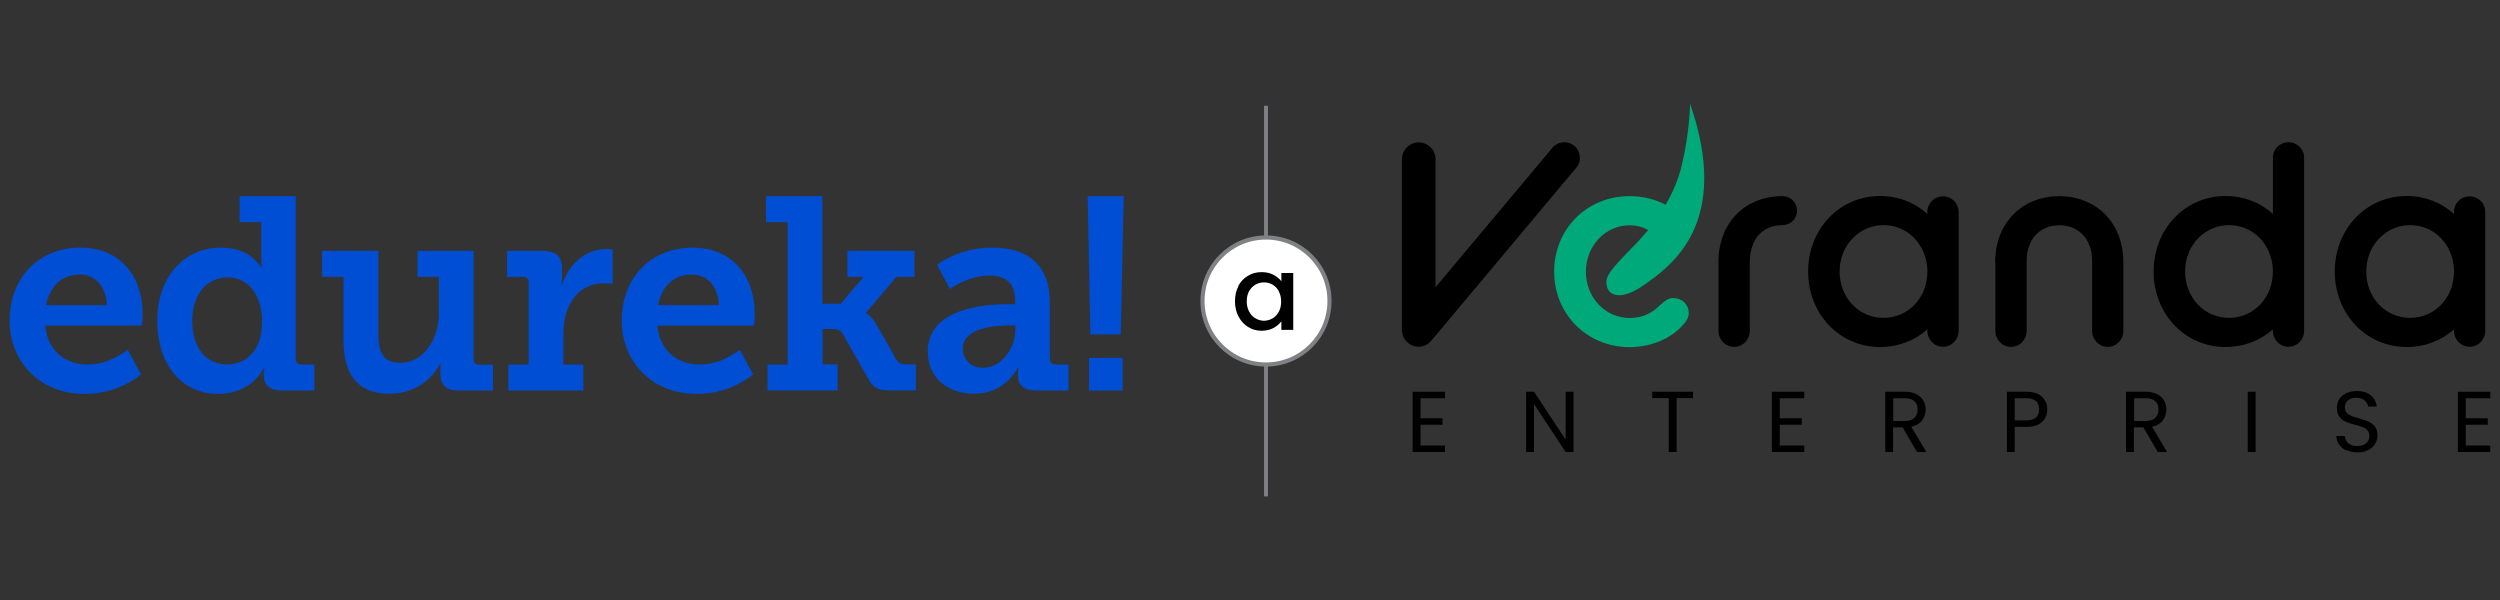 <?xml version="1.0" encoding="UTF-8"?><svg id="Layer_1" xmlns="http://www.w3.org/2000/svg" viewBox="0 0 200 48"><rect x="0" y="0" width="200" height="48" fill="#333333" stroke="none"/><defs><style>.cls-1{fill:#00a97a;}.cls-1,.cls-2,.cls-3{stroke-width:0px;}.cls-4{fill:#fff;stroke-width:.33px;}.cls-4,.cls-5{stroke:#808184;stroke-miterlimit:10;}.cls-2{fill:#000;}.cls-5{fill:none;stroke-width:.31px;}.cls-3{fill:#004ed3;}</style></defs><path class="cls-3" d="M6.44,19.81c3.22,0,4.97,2.34,4.97,5.3,0,.15,0,.39-.02.59l-.04.35H3.62c.18,2.04,1.66,3.11,3.35,3.11.94,0,1.71-.26,2.3-.59.35-.18.66-.37.94-.59l1.07,1.97c-.33.28-.74.53-1.2.77-.79.42-1.91.79-3.31.79-3.7,0-6-2.69-6-5.85,0-3.44,2.32-5.85,5.67-5.85ZM8.55,24.41c-.07-1.55-.96-2.45-2.17-2.45-1.42,0-2.43.96-2.69,2.45h4.86Z"/><path class="cls-3" d="M17.68,19.81c1.23,0,1.99.37,2.5.79.28.24.53.5.72.79h.04c0-.07,0-.15-.02-.22-.02-.15-.02-.33-.02-.57v-2.83h-1.73v-2.08h4.49v12.99c0,.33.15.48.48.48h1.01v2.08h-2.63c-1.03,0-1.42-.55-1.42-1.18v-.13c0-.13.02-.26.04-.37.02-.07.02-.11.02-.13h-.04c-.2.37-.46.72-.79,1.03-.59.53-1.47,1.05-2.87,1.05-2.98,0-4.88-2.41-4.88-5.85s2.08-5.85,5.1-5.85ZM18.14,29.16c1.49,0,2.83-1.05,2.83-3.44,0-1.82-.9-3.53-2.74-3.53-1.58,0-2.85,1.25-2.85,3.46s1.12,3.5,2.76,3.5Z"/><path class="cls-3" d="M27.49,22.15h-1.73v-2.08h4.51v6.7c0,1.34.35,2.26,1.75,2.26,1.93,0,3.09-1.97,3.09-3.99v-2.89h-1.71v-2.08h4.49v8.63c0,.33.15.48.48.48h1.07v2.06h-2.76c-.99,0-1.45-.46-1.45-1.25v-.42c0-.15.02-.28.02-.37v-.15h-.04c-.13.37-1.29,2.45-4.07,2.45-2.21,0-3.66-1.2-3.66-4.25v-5.1Z"/><path class="cls-3" d="M40.67,29.16h1.62v-6.53c0-.33-.15-.48-.48-.48h-1.25v-2.08h2.91c.99,0,1.49.46,1.49,1.36v.66c0,.2,0,.35-.02.5-.02.07-.02.13-.02.2h.04c.53-1.6,1.82-2.87,3.55-2.87.15,0,.26,0,.35.02.07.02.11.02.15.02v2.74c-.07,0-.13,0-.2-.02-.15-.02-.28-.02-.48-.02-2.26,0-3.26,1.97-3.26,4.07v2.43h1.6v2.08h-6v-2.08Z"/><path class="cls-3" d="M55.41,19.81c3.22,0,4.97,2.34,4.97,5.3,0,.15,0,.39-.02.59l-.04.35h-7.73c.18,2.04,1.66,3.11,3.35,3.11.94,0,1.71-.26,2.3-.59.35-.18.66-.37.94-.59l1.07,1.97c-.33.28-.74.53-1.2.77-.79.42-1.91.79-3.31.79-3.7,0-6-2.69-6-5.85,0-3.44,2.32-5.85,5.67-5.85ZM57.51,24.41c-.07-1.55-.96-2.45-2.17-2.45-1.42,0-2.43.96-2.69,2.45h4.86Z"/><path class="cls-3" d="M61.39,29.16h1.62v-11.39h-1.73v-2.08h4.51v8.61h1.47l1.82-2.15h-1.29v-2.08h5.37v2.08h-1.45l-2.43,2.87v.04s.42.18.85.94l1.58,2.76c.2.33.39.39.92.39h.64v2.08h-2.08c-.94,0-1.31-.15-1.75-.96l-2.01-3.53c-.24-.42-.55-.42-.96-.42h-.66v2.83h1.2v2.08h-5.61v-2.08Z"/><path class="cls-3" d="M80.51,24.34h.7v-.37c0-1.42-.9-1.93-2.06-1.93-.85,0-1.6.26-2.19.53-.35.15-.68.35-.96.55l-1.03-1.93c.35-.26.74-.5,1.2-.7.77-.35,1.88-.68,3.22-.68,3,0,4.6,1.53,4.6,4.4v4.47c0,.33.15.48.48.48h1.01v2.08h-2.63c-1.03,0-1.42-.55-1.42-1.18v-.13c0-.18.02-.31.04-.42.02-.07.02-.11.02-.15h-.04c-.2.39-.46.74-.79,1.07-.59.55-1.42,1.07-2.74,1.07-1.93,0-3.7-1.12-3.7-3.39,0-3.42,4.49-3.77,6.29-3.77ZM78.65,29.42c1.51,0,2.58-1.62,2.58-3.02v-.37h-.46c-1.12,0-3.74.18-3.74,1.86,0,.85.59,1.53,1.62,1.53Z"/><path class="cls-3" d="M87.01,15.69h2.89l-.24,11.06h-2.43l-.22-11.06ZM87.12,28.63h2.69v2.61h-2.69v-2.61Z"/><path class="cls-2" d="M112.16,12.73c0-.75.62-1.34,1.34-1.34s1.34.59,1.34,1.34v10.25l9.34-11.14c.23-.3.62-.46.96-.46.71,0,1.25.55,1.25,1.25,0,.25-.05.52-.3.8l-11.53,13.76c-.32.41-.71.55-1.07.55-.73,0-1.34-.62-1.34-1.34v-13.67Z"/><path class="cls-2" d="M137.47,21.02c0-3.24,2.16-5.33,5.13-5.33.64,0,1.16.5,1.16,1.16s-.52,1.16-1.16,1.16c-1.5,0-2.62,1-2.62,3.01v5.45c0,.71-.55,1.28-1.25,1.28s-1.25-.57-1.25-1.28v-5.45Z"/><path class="cls-2" d="M154.19,26.35c-1,.89-2.32,1.41-3.78,1.41-3.28,0-5.76-2.67-5.76-6.04s2.48-6.04,5.76-6.04c1.46,0,2.78.52,3.78,1.44v-.16c0-.71.55-1.25,1.25-1.25s1.25.55,1.25,1.25v9.5c0,.71-.55,1.28-1.25,1.28s-1.25-.57-1.25-1.28v-.11ZM154.19,21.72v-.16c-.09-2.03-1.59-3.55-3.51-3.55s-3.51,1.59-3.51,3.71,1.55,3.71,3.51,3.71,3.51-1.59,3.51-3.71Z"/><path class="cls-2" d="M159.61,21c0-3.26,2.26-5.31,5.13-5.31s5.13,2.05,5.13,5.31v5.47c0,.71-.57,1.28-1.25,1.28s-1.25-.57-1.25-1.28v-5.56c0-1.89-1.16-2.89-2.62-2.89s-2.62,1-2.62,2.89v5.56c0,.71-.55,1.28-1.25,1.28s-1.25-.57-1.25-1.28v-5.47Z"/><path class="cls-2" d="M181.83,26.35c-1,.89-2.32,1.41-3.78,1.41-3.28,0-5.76-2.67-5.76-6.04s2.48-6.04,5.76-6.04c1.46,0,2.78.52,3.78,1.44v-4.49c0-.71.55-1.25,1.25-1.25s1.25.55,1.25,1.25v13.83c0,.71-.55,1.28-1.25,1.28s-1.25-.57-1.25-1.28v-.11ZM181.83,21.72v-.16c-.09-2.03-1.59-3.55-3.51-3.55s-3.51,1.59-3.51,3.71,1.55,3.71,3.51,3.71,3.51-1.59,3.51-3.71Z"/><path class="cls-2" d="M196.32,26.35c-1,.89-2.32,1.41-3.78,1.41-3.28,0-5.76-2.67-5.76-6.04s2.48-6.04,5.76-6.04c1.46,0,2.78.52,3.78,1.44v-.16c0-.71.55-1.25,1.25-1.25s1.25.55,1.25,1.25v9.5c0,.71-.55,1.28-1.25,1.28s-1.25-.57-1.25-1.28v-.11ZM196.32,21.72v-.16c-.09-2.03-1.59-3.55-3.51-3.55s-3.51,1.59-3.51,3.71,1.55,3.71,3.51,3.71,3.51-1.59,3.51-3.71Z"/><path class="cls-1" d="M133.89,23.84c-.48,0-.73.27-1.09.57-.55.57-1.34,1.03-2.42,1.03-1.98,0-3.51-1.66-3.51-3.71s1.55-3.71,3.51-3.71c.49,0,1.08.13,1.47.39-.29.35-.59.68-.9,1.01-1.38,1.43-2.4,2.41-2.44,3.06-.06,1.15,1.04,1.7,2.98.34,2.32-1.62,7-5.01,3.72-14.52,0,0-.04,2.27-.65,4.85-.27,1.15-.72,2.23-1.31,3.23-.76-.4-1.74-.69-2.88-.69-3.46,0-6.04,2.67-6.04,6.04s2.6,6.04,6.04,6.04c1.94,0,3.51-.84,4.37-1.89.23-.25.36-.57.36-.82,0-.71-.52-1.21-1.23-1.21Z"/><path class="cls-2" d="M113.64,31.85v1.61h1.76v.52h-1.76v1.66h1.96v.52h-2.59v-4.82h2.59v.52h-1.96Z"/><path class="cls-2" d="M125.88,36.16h-.63l-2.53-3.84v3.84h-.63v-4.82h.63l2.53,3.83v-3.83h.63v4.82Z"/><path class="cls-2" d="M135.44,31.34v.51h-1.31v4.31h-.63v-4.31h-1.32v-.51h3.26Z"/><path class="cls-2" d="M142.38,31.85v1.61h1.76v.52h-1.76v1.66h1.96v.52h-2.59v-4.82h2.59v.52h-1.96Z"/><path class="cls-2" d="M153.36,36.16l-1.15-1.97h-.76v1.97h-.63v-4.82h1.56c.36,0,.67.06.92.19.25.12.44.29.56.5.12.21.19.45.19.73,0,.33-.1.62-.29.88-.19.25-.48.42-.86.5l1.21,2.02h-.75ZM151.45,33.68h.93c.34,0,.6-.08.77-.25.17-.17.26-.39.26-.67s-.08-.51-.25-.66c-.17-.16-.43-.24-.77-.24h-.93v1.82Z"/><path class="cls-2" d="M163.36,33.75c-.27.27-.69.4-1.25.4h-.93v2.01h-.63v-4.82h1.56c.54,0,.96.13,1.24.39.28.26.43.6.43,1.02s-.14.73-.41,1ZM162.88,33.4c.17-.15.25-.37.25-.65,0-.59-.34-.89-1.02-.89h-.93v1.77h.93c.35,0,.61-.08.77-.23Z"/><path class="cls-2" d="M172.62,36.16l-1.15-1.97h-.76v1.97h-.63v-4.82h1.56c.36,0,.67.06.92.19.25.12.44.29.56.5.12.21.19.45.19.73,0,.33-.1.62-.29.88-.19.25-.48.42-.86.5l1.21,2.02h-.75ZM170.72,33.68h.93c.34,0,.6-.08.77-.25.17-.17.26-.39.26-.67s-.08-.51-.25-.66c-.17-.16-.43-.24-.77-.24h-.93v1.82Z"/><path class="cls-2" d="M180.45,31.34v4.82h-.63v-4.82h.63Z"/><path class="cls-2" d="M187.72,36.04c-.25-.11-.45-.27-.59-.47-.14-.2-.22-.43-.22-.69h.67c.02.23.12.42.28.57.16.15.4.23.72.23s.54-.07.71-.22c.17-.15.26-.34.26-.58,0-.18-.05-.33-.15-.45-.1-.12-.23-.2-.38-.26-.15-.06-.36-.12-.62-.19-.32-.08-.57-.17-.76-.25-.19-.08-.35-.21-.49-.39-.14-.18-.2-.42-.2-.72,0-.26.07-.5.2-.7.13-.2.32-.36.56-.47.24-.11.52-.17.83-.17.45,0,.82.11,1.11.34.29.23.45.53.49.9h-.69c-.02-.18-.12-.35-.29-.49-.17-.14-.4-.21-.68-.21-.26,0-.48.07-.64.2-.17.14-.25.33-.25.57,0,.18.05.32.15.43s.22.19.37.25c.15.06.35.12.61.2.32.09.57.17.77.26.19.09.36.22.5.39.14.18.21.42.21.72,0,.24-.06.46-.19.66-.12.21-.31.38-.55.5-.24.13-.53.19-.86.19s-.6-.06-.85-.17Z"/><path class="cls-2" d="M197.26,31.85v1.61h1.76v.52h-1.76v1.66h1.96v.52h-2.59v-4.82h2.59v.52h-1.96Z"/><line class="cls-5" x1="101.28" y1="19.01" x2="101.28" y2="8.46"/><line class="cls-5" x1="101.28" y1="39.71" x2="101.28" y2="29.23"/><circle class="cls-4" cx="101.28" cy="24.08" r="5.08"/><path class="cls-2" d="M99.06,22.88c.19-.35.45-.63.78-.82.33-.2.69-.29,1.09-.29.36,0,.67.07.94.21s.48.32.64.52v-.66h.95v4.55h-.95v-.68c-.16.21-.38.39-.65.54-.28.14-.59.21-.94.21-.39,0-.75-.1-1.07-.3-.32-.2-.58-.48-.77-.84-.19-.36-.28-.77-.28-1.23s.09-.86.28-1.21ZM102.31,23.3c-.13-.23-.3-.41-.51-.53-.21-.12-.43-.18-.68-.18s-.47.06-.68.18c-.21.12-.38.29-.51.52-.13.23-.19.5-.19.81s.06.59.19.83c.13.24.3.42.51.54.21.12.44.19.67.19s.47-.06.68-.18c.21-.12.38-.3.51-.53.13-.23.19-.51.19-.82s-.06-.59-.19-.82Z"/></svg>